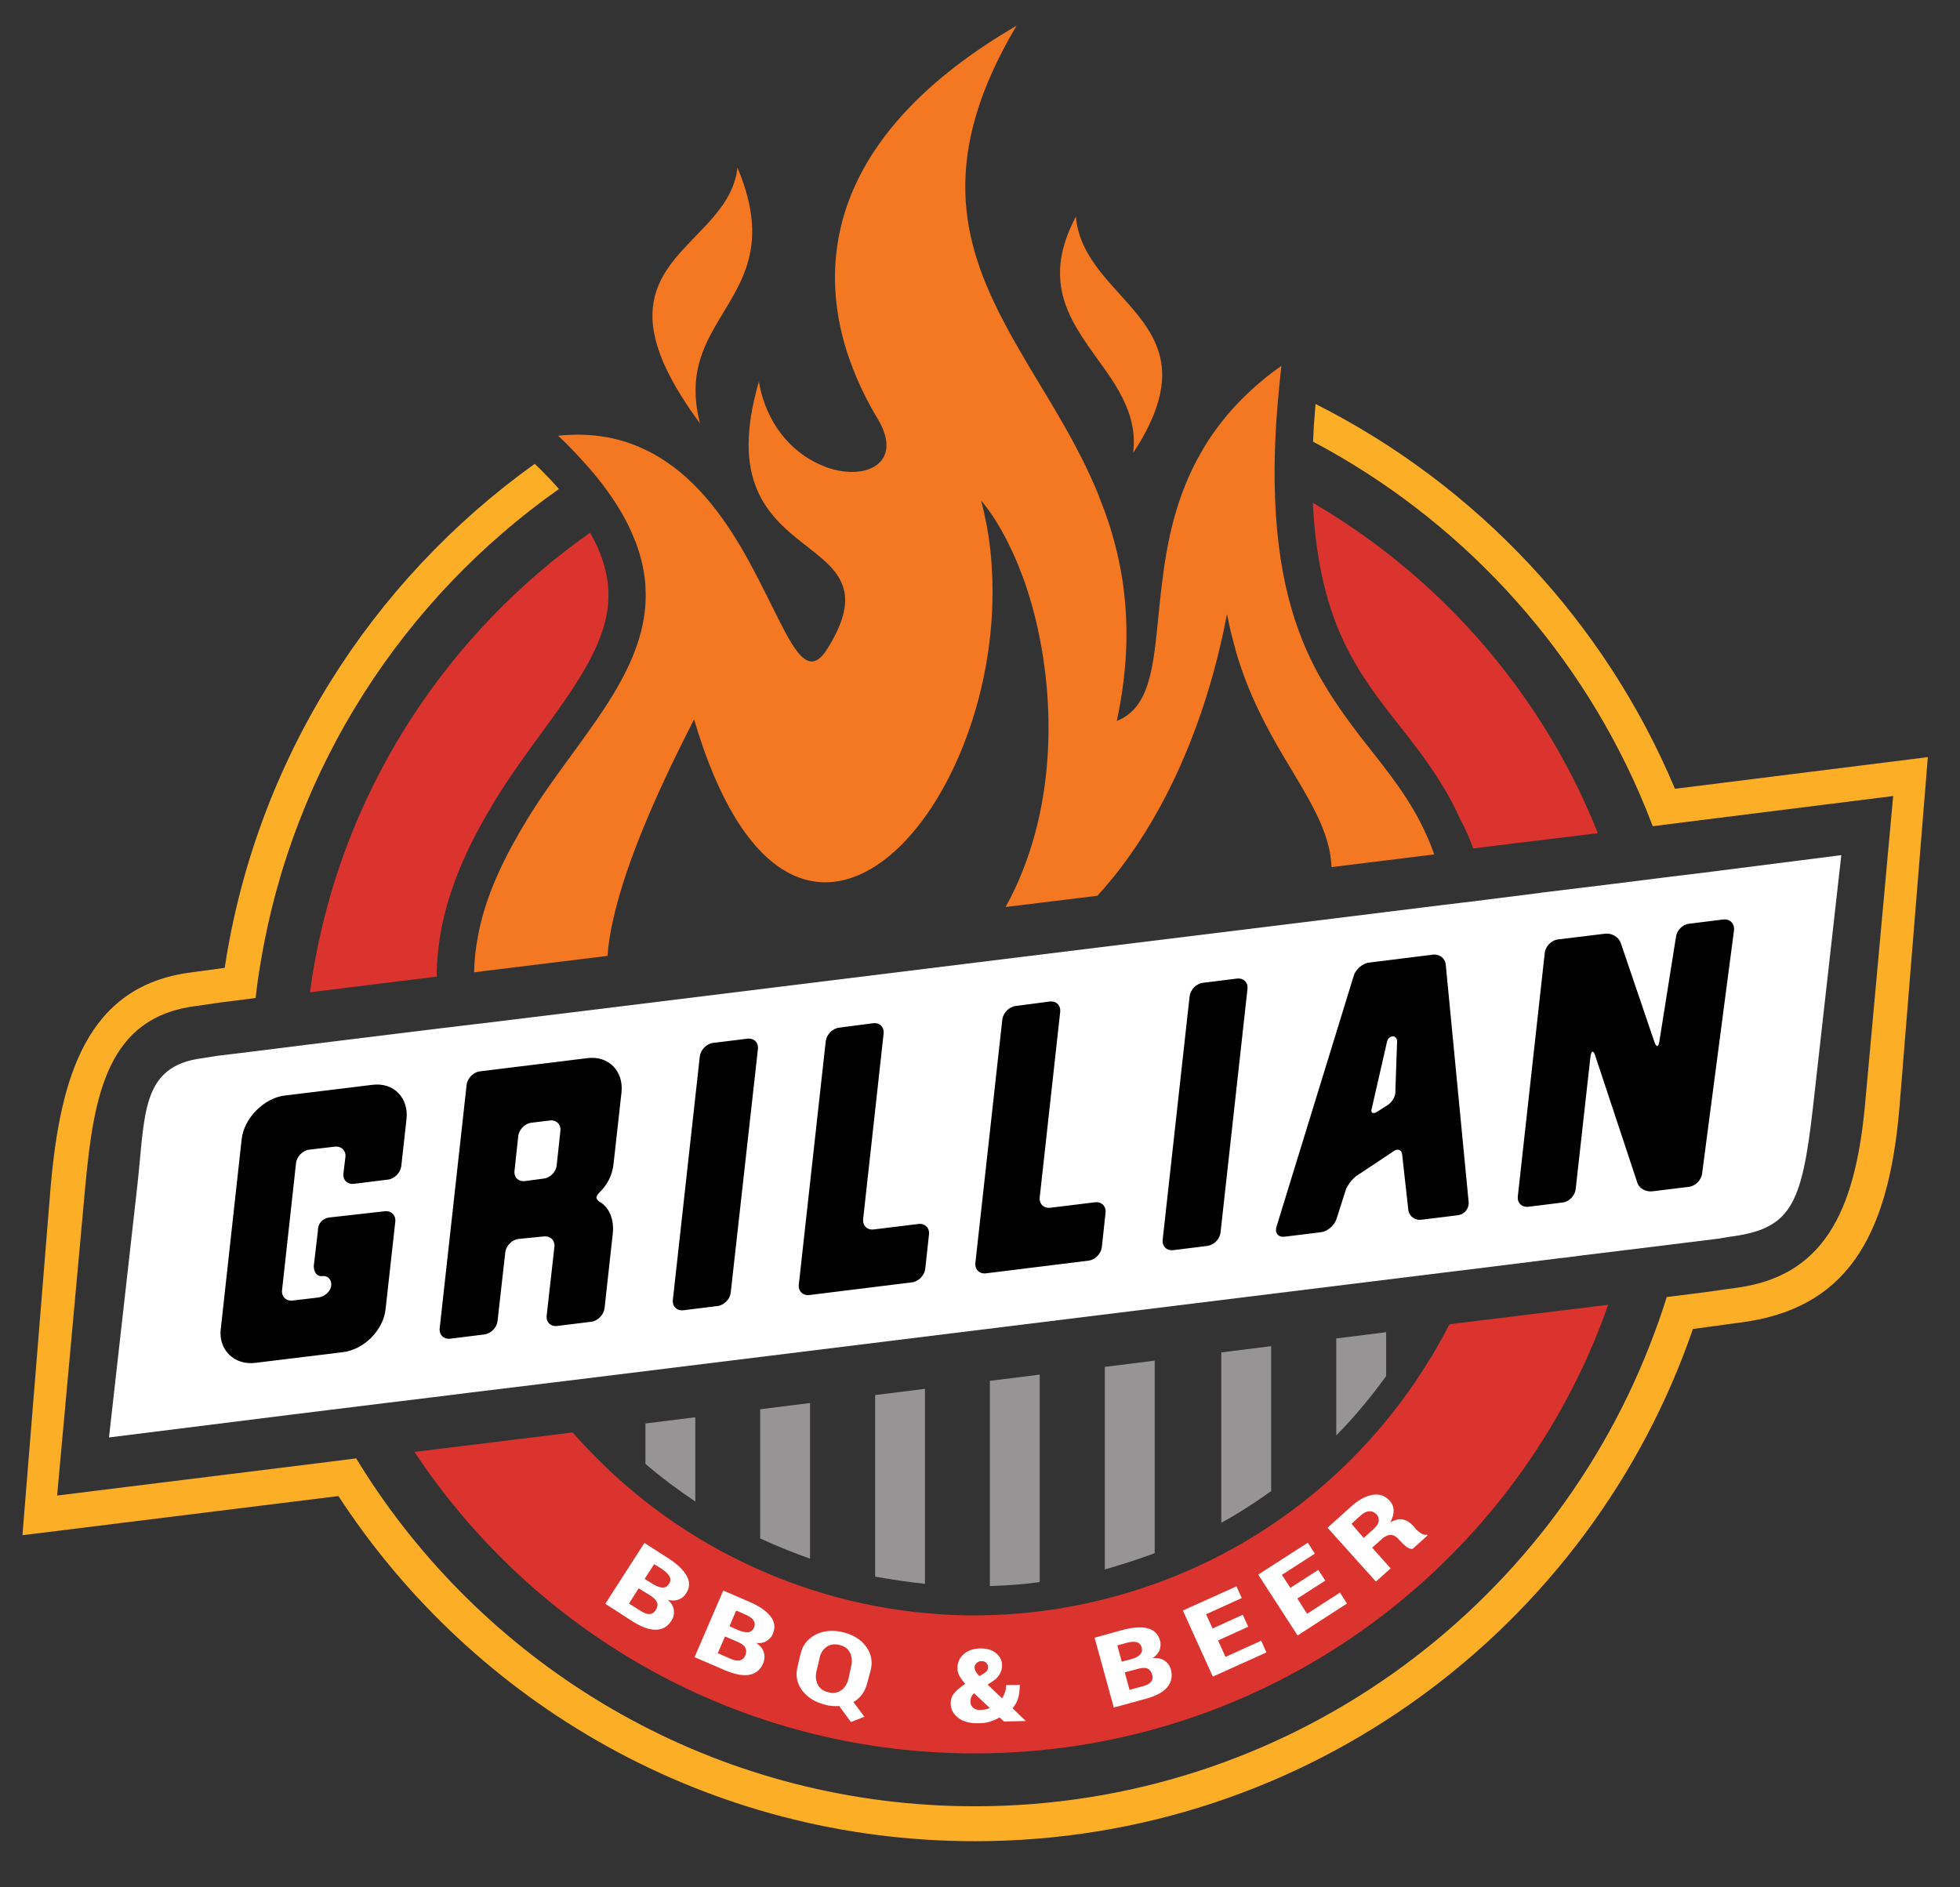 <?xml version="1.0" encoding="utf-8"?>
<!-- Generator: Adobe Illustrator 27.0.0, SVG Export Plug-In . SVG Version: 6.00 Build 0)  -->
<svg version="1.1" id="Layer_1" xmlns="http://www.w3.org/2000/svg" xmlns:xlink="http://www.w3.org/1999/xlink" x="0px" y="0px"
	 viewBox="0 0 785.9 756.8" style="enable-background:new 0 0 785.9 756.8;" xml:space="preserve">
<rect x="0" y="0" width="785.9" height="756.8" fill="#333333" stroke="none"/>
<style type="text/css">
	.st0{fill:#DB332D;}
	.st1{fill:#FFFFFF;}
	.st2{fill:#FCAF26;}
	.st3{fill-rule:evenodd;clip-rule:evenodd;fill:#F47722;}
	.st4{fill-rule:evenodd;clip-rule:evenodd;fill:#969495;}
</style>
<g>
	<path class="st0" d="M581.2,531c-1.7,3.3-3.5,6.6-5.4,9.9c-1,1.7-2,3.4-3.1,5.1c-27.6,44.9-71.8,79.7-126.6,94.4
		c-57,15.3-114.7,6-162.1-21.3c-15.4-8.9-29.7-19.7-42.5-32.2c-4.1-4-8.1-8.2-11.9-12.5l-63.4,7.8c2.9,4.4,5.9,8.7,9.1,12.9
		c49.1,65.6,127.3,108,215.6,108c111.8,0,207.7-68.2,248.3-165.2c2-4.8,3.9-9.7,5.6-14.7L581.2,531z"/>
	<path class="st1" d="M683.4,349.9l-14,1.7l-21.5,2.7l-29.5,3.6l-1.3,0.2l-21.5,2.7l-3.8,0.5l-5.9,0.7l-5.7,0.7H580l-50,6.2
		l-121.1,14.9l-22.7,2.8L246,403.9l-53.9,6.6l-1.8,0.2l-5.9,0.7l-4.8,0.6l-1.1,0.1l-56.1,6.9l-21.5,2.7l-14,1.7l-5.6,0.9
		c-25.1,3.1-23,22.8-26.3,51.7L43.7,576.4l73.5-9.2l14.6-1.8l22.7-2.8l19.7-2.4l13.6-1.7l27.1-3.3l6.5-0.8l6.6-0.8l350-43.2l6.6-0.8
		l6.5-0.8l27.3-3.4l7.1-0.9l2-0.2l6.9-0.9l17.2-2.1l22.7-2.8l14.6-1.8l4.1-0.7c24.9-3.1,29.4-12.1,33.9-51.6l11.4-101.5L683.4,349.9
		z"/>
	<g>
		<g>
			<path d="M138.5,464c0.3-2.6-1.6-4.5-4.3-4.2L124,461c-2.6,0.3-5,2.7-5.3,5.4l-5.6,50.9c-0.3,2.6,1.6,4.5,4.2,4.2l10.2-1.2
				c2.7-0.3,5.1-2.5,5.3-4.8c0.3-2.3-1.4-4.1-3.5-3.8c-2.1,0.3-3.4-1.4-3.5-4l1.7-14.4c-0.1-2.6,1.9-4.8,4.5-5.1l22.3-2.5
				c2.6-0.3,4.5,1.6,4.2,4.2l-3.9,35.1c-0.9,8.4-8.7,16.2-17.1,17.2l-35.2,4.3c-8.2,1-14.7-5.1-13.8-13.4l8.4-76.3
				c0.9-8.4,9-16.5,17.2-17.5l35.2-4.3c8.7-1.1,14.6,5.4,13.7,13.7l-2.1,18.9c-0.3,2.6-2.7,5.1-5.3,5.4l-13.7,1.7
				c-2.7,0.3-4.5-1.6-4.2-4.2L138.5,464z"/>
			<path d="M207.9,496.8c-2.6,0.3-5,2.7-5.3,5.4l-3.1,27.5c-0.3,2.6-2.5,5-5.3,5.4l-13.7,1.7c-2.6,0.3-4.5-1.6-4.2-4.2l10.8-97.6
				c0.3-2.6,2.7-5.1,5.3-5.4l43.1-5.3c8.7-1.1,14.6,5.4,13.7,13.7l-3.2,28.8c-0.5,4.5-2.5,8.2-5.2,10.9c-2.1,2.1-2.2,3-0.2,4.3
				c4,2.4,5.7,7.5,5.1,12.7l-3.3,29.9c-0.3,2.6-2.7,5.1-5.3,5.4l-13.7,1.7c-2.7,0.3-4.5-1.6-4.2-4.2l3.1-27.5
				c0.3-2.6-1.6-4.5-4.3-4.2L207.9,496.8z M218,472.6c2.6-0.3,4.9-2.6,5.2-5.2l1.5-13.9c0.3-2.6-1.6-4.5-4.2-4.2l-7.4,0.9
				c-2.6,0.3-5,2.7-5.3,5.4l-1.5,13.9c-0.3,2.6,1.6,4.4,4.2,4.1L218,472.6z"/>
			<path d="M299.7,416.5c2.7-0.3,4.5,1.6,4.2,4.2L293,518.3c-0.3,2.6-2.5,5-5.3,5.4l-13.7,1.7c-2.6,0.3-4.5-1.6-4.2-4.2l10.8-97.6
				c0.3-2.6,2.7-5.1,5.3-5.4L299.7,416.5z"/>
			<path d="M350.1,410.3c2.7-0.3,4.5,1.6,4.2,4.2l-8.2,74.3c-0.3,2.6,1.6,4.5,4.2,4.2l18-2.2c2.6-0.3,4.5,1.6,4.2,4.2l-1.5,13.8
				c-0.3,2.6-2.7,5.1-5.3,5.4l-41.2,5.1c-2.6,0.3-4.5-1.6-4.2-4.2l10.8-97.6c0.3-2.6,2.7-5.1,5.3-5.4L350.1,410.3z"/>
			<path d="M420.9,401.6c2.7-0.3,4.5,1.6,4.2,4.2l-8.2,74.3c-0.3,2.6,1.6,4.5,4.2,4.2l18-2.2c2.6-0.3,4.5,1.6,4.2,4.2l-1.5,13.8
				c-0.3,2.6-2.7,5.1-5.3,5.4l-41.2,5.1c-2.6,0.3-4.5-1.6-4.2-4.2l10.8-97.6c0.3-2.6,2.7-5.1,5.3-5.4L420.9,401.6z"/>
			<path d="M496,392.4c2.7-0.3,4.5,1.6,4.2,4.2l-10.8,97.6c-0.3,2.6-2.5,5-5.3,5.4l-13.7,1.7c-2.6,0.3-4.5-1.6-4.2-4.2l10.8-97.6
				c0.3-2.6,2.7-5.1,5.3-5.4L496,392.4z"/>
			<path d="M588.9,482.2c0.1,2.6-1.8,4.8-4.4,5.1l-14.6,1.8c-2.6,0.3-4.9-1.4-5.2-3.9l-2.5-22.4c-0.2-1.8-1.9-2.4-3.5-1.1l-14.9,9.9
				c-1.7,1.3-3.7,3.8-4.3,5.9l-3.6,11.3c-0.9,2.7-3.7,5-6.2,5.3l-14.6,1.8c-2.6,0.3-4.1-1.5-3.2-4.2l30.9-100.4
				c0.7-2.5,3.5-5,6.1-5.3l25.7-3.2c2.6-0.3,4.9,1.5,5.1,4L588.9,482.2z M550.1,444.2c-0.7,2.1,0.3,2.7,2.1,1.6l4.4-2.8
				c1.8-1.3,3.1-3.7,2.9-5.5l0.7-20.2c-0.3-2.4-3.2-2.3-4,0.2L550.1,444.2z"/>
			<path d="M691,368.7l-13.7,1.7c-2.7,0.3-5,2.7-5.3,5.4l-6.6,41.5c-0.3,2.5-1.2,2.9-2,0.6l-13.6-40c-0.9-2.2-3.5-3.8-6.2-3.5
				l-18.9,2.3c-2.6,0.3-5,2.7-5.3,5.4l-10.8,97.6c-0.3,2.6,1.6,4.5,4.2,4.2l13.7-1.7c2.7-0.3,5-2.7,5.3-5.4l5.9-52.9
				c0.3-2.6,1.2-2.9,1.9-0.7l16.9,51c0.7,2.4,3.5,3.8,6.1,3.5l14.6-1.8c2.6-0.3,5-2.7,5.3-5.4l12.8-97.6
				C695.5,370.3,693.6,368.4,691,368.7z"/>
		</g>
	</g>
	<path class="st0" d="M126.6,383.6c-0.9,4.7-1.7,9.5-2.3,14.3l50.9-6.3c-0.1-0.7-0.1-1.5-0.1-2.3c0.2-5.5,0.8-11.1,1.8-16.5
		c0.1-0.7,0.2-1.3,0.4-1.9c4.2-20.2,13.6-37.4,21.3-50.1c5.7-9.3,12.1-18.1,18.3-26.6c6.6-9,12.8-17.6,17.7-26.1
		c7-12.3,9.9-22.1,9.3-31.9c0-0.5-0.1-0.9-0.1-1.4c-0.4-3.9-1.3-7.8-2.8-11.9c-0.1-0.4-0.3-0.7-0.4-1.1c-1.1-2.7-2.4-5.4-4-8.2
		C180.4,253.2,139.9,313.5,126.6,383.6z"/>
	<path class="st0" d="M640.7,334.1c-1.8-4.5-3.7-8.9-5.7-13.3c-23.2-50-61.3-91.6-108.6-119.2c1.6,32.9,9.7,51.2,15.8,62.3
		c4.5,8.1,9.6,15.1,14.5,21.4c1.4,1.9,2.9,3.7,4.3,5.5c7.4,9.4,15,19.2,21.3,31.1c1.1,2.1,2.1,4.2,3.1,6.4c2,3.7,3.8,7.7,5.3,11.9
		L640.7,334.1z"/>
	<path class="st2" d="M671.6,316.3c-28.1-67-79.6-121.8-144.1-154.3c-0.2,3-0.5,5.9-0.7,8.8c-0.1,2.1-0.2,4.2-0.3,6.3
		c58,30.7,104.4,80.4,130.8,140.9c1.9,4.4,3.7,8.8,5.4,13.3l14.2-1.8l82.2-10.3l-11.4,125c-4.1,42.1-16.7,67.9-52.2,72.3l-12.1,1.7
		l-15.1,1.9c-1.5,4.9-3.2,9.8-5,14.6c-41,110.7-147.5,189.6-272.4,189.6c-99.6,0-187.4-50.1-239.7-126.5c-2.9-4.2-5.7-8.6-8.4-13
		l-15.1,1.9l-104.8,13l11.3-124c3.4-36.7,8.9-67.9,44.4-72.3l9.7-1.4l14.2-1.8c0.5-4.8,1.2-9.5,2-14.2c13-78.3,57.3-146,119.6-189.9
		c-2.3-2.7-4.9-5.4-7.6-8.1c-0.7-0.7-1.4-1.3-2.1-2c-65.6,47-111.7,119-124.3,202.1l-13.2,1.8c-42.4,5.2-52.8,42.6-56.6,86.1
		L9,615.6l126.7-15.7C190,683.2,284,738.3,390.9,738.3c133.4,0,246.8-85.9,287.9-205.4l18.4-2.5c42.4-5.2,59.9-33.1,64.4-86.1
		L773,303.6L671.6,316.3z"/>
	<g>
		<path class="st1" d="M242.7,643.1l15.7-24.4l9.8,6.3c3.5,2.3,5.9,4.6,7.2,7c1.3,2.4,1.2,4.7-0.3,6.9c-0.7,1.2-1.7,2-3,2.5
			s-2.6,0.5-4.3,0.1c1.5,1.4,2.3,2.8,2.4,4.3c0.2,1.5-0.2,2.9-1,4.1c-1.5,2.4-3.6,3.6-6.3,3.6s-5.7-1.1-9.2-3.3L242.7,643.1z
			 M256.1,636.9l-3.9,6.1l4.6,2.9c1.4,0.9,2.6,1.4,3.6,1.3c1,0,1.8-0.5,2.5-1.5c0.7-1.1,0.9-2.1,0.6-3s-1.1-1.8-2.4-2.7L256.1,636.9
			z M258.5,633.1l3.3,2.1c1.5,0.9,2.8,1.4,3.9,1.4s1.9-0.5,2.5-1.4c0.7-1,0.8-2,0.3-3s-1.5-1.9-3-3l-3.2-2L258.5,633.1z"/>
		<path class="st1" d="M278.5,664.5l11.5-26.7l10.7,4.6c3.9,1.7,6.6,3.6,8.3,5.8s1.9,4.5,0.9,6.9c-0.5,1.3-1.4,2.2-2.5,2.9
			s-2.5,1-4.2,0.8c1.7,1.1,2.7,2.4,3.1,3.9c0.4,1.4,0.3,2.9-0.3,4.3c-1.1,2.6-3,4.1-5.6,4.6c-2.6,0.4-5.8-0.2-9.6-1.8L278.5,664.5z
			 M290.7,656.2l-2.9,6.7l5,2.2c1.5,0.7,2.8,0.9,3.8,0.7s1.7-0.8,2.2-1.9c0.5-1.2,0.5-2.2,0.1-3.1s-1.4-1.6-2.8-2.3L290.7,656.2z
			 M292.5,652.1l3.6,1.6c1.7,0.7,3,0.9,4,0.8c1-0.2,1.8-0.8,2.2-1.8c0.5-1.1,0.4-2.1-0.2-3s-1.8-1.7-3.5-2.4l-3.4-1.5L292.5,652.1z"
			/>
		<path class="st1" d="M347.7,675c-0.4,1.6-1.1,3.1-2,4.4c-1,1.3-2.1,2.3-3.5,3.1l4.4,5.9l-5.4,2.1l-4.7-6.4c-0.9,0.1-1.8,0-2.7,0
			c-0.9-0.1-1.9-0.2-2.8-0.5c-4.2-1-7.3-3-9.4-5.8c-2.1-2.9-2.7-6.1-1.8-9.5l1.2-5.1c0.8-3.5,2.8-6,6-7.7c3.1-1.6,6.8-2,11-1
			c4.1,1,7.2,2.9,9.3,5.8c2.1,2.9,2.7,6.1,1.8,9.5L347.7,675z M341.3,668.1c0.5-2,0.3-3.8-0.5-5.4c-0.8-1.6-2.2-2.6-4.2-3.1
			c-2.1-0.5-3.8-0.2-5.2,0.8c-1.4,1-2.4,2.5-2.8,4.6l-1.2,5.1c-0.5,2-0.3,3.8,0.5,5.4c0.8,1.6,2.2,2.6,4.3,3.1
			c2,0.5,3.7,0.2,5.1-0.8s2.4-2.6,2.9-4.6L341.3,668.1z"/>
		<path class="st1" d="M387,675.2c-1-1.2-1.8-2.3-2.3-3.2c-0.5-1-0.8-2-0.8-3c0-2.3,0.8-4.2,2.5-5.7s4-2.3,6.9-2.3
			c2.5,0,4.5,0.6,6.1,1.9s2.4,3,2.4,4.9c0,1.3-0.3,2.5-1,3.6s-1.6,2.1-2.8,2.8l-2,1.3l5.8,5.5c0.5-0.8,0.9-1.6,1.2-2.5
			c0.3-0.9,0.4-1.8,0.4-2.8l5.5-0.1c0,1.9-0.2,3.6-0.6,5.2c-0.5,1.6-1.2,3-2.3,4.2l5.2,5v0.1l-8.6,0.2l-1.8-1.6
			c-1.3,0.7-2.7,1.3-4,1.7s-2.8,0.6-4.4,0.6c-3.4,0.1-6.1-0.6-8.1-2.1s-3.1-3.4-3.1-5.9c0-1.5,0.4-2.9,1.4-4
			C383.5,677.8,385,676.6,387,675.2L387,675.2z M392.9,685.7c0.7,0,1.3-0.1,2-0.2c0.7-0.1,1.3-0.3,2-0.6l-6.3-5.9l-0.2,0.1
			c-0.5,0.5-0.8,1-1,1.5s-0.3,1.1-0.3,1.7c0,1,0.4,1.9,1.1,2.5C391,685.4,391.9,685.7,392.9,685.7z M390.8,668.8
			c0,0.5,0.2,1,0.5,1.6c0.3,0.5,0.8,1.1,1.4,1.7l1.4-0.8c0.9-0.5,1.4-1,1.7-1.4c0.3-0.5,0.4-1,0.4-1.5c0-0.6-0.3-1.1-0.7-1.6
			c-0.5-0.5-1.1-0.7-1.9-0.7c-0.9,0-1.6,0.3-2,0.8C391,667.4,390.7,668,390.8,668.8z"/>
		<path class="st1" d="M446.6,684.7l-7.7-28l11.2-3.1c4.1-1.1,7.4-1.3,10-0.7c2.6,0.7,4.3,2.3,5,4.8c0.4,1.3,0.3,2.6-0.1,3.9
			c-0.5,1.2-1.4,2.3-2.8,3.3c2-0.2,3.6,0.2,4.9,1.1c1.2,0.9,2,2,2.4,3.5c0.7,2.7,0.2,5.1-1.5,7.1s-4.6,3.5-8.6,4.6L446.6,684.7z
			 M449.8,666.3l3.8-1c1.7-0.5,2.9-1.1,3.6-1.9c0.7-0.8,0.9-1.7,0.6-2.7c-0.3-1.2-1-1.9-2-2.2s-2.4-0.2-4.2,0.3l-3.6,1L449.8,666.3z
			 M451,670.6l1.9,7l5.2-1.4c1.6-0.4,2.8-1,3.4-1.8c0.7-0.8,0.8-1.7,0.5-2.8c-0.3-1.2-0.9-2-1.8-2.5c-0.9-0.4-2.1-0.4-3.6,0
			L451,670.6z"/>
		<path class="st1" d="M500.5,652.3l-12.1,5.5l3,6.6l14.3-6.5l2.1,4.7l-21.5,9.7l-12-26.5l21.5-9.7l2.1,4.7l-14.3,6.5l2.6,5.7
			l12.1-5.5L500.5,652.3z"/>
		<path class="st1" d="M531.4,633.8l-11.2,7.2l3.9,6.1l13.2-8.5l2.8,4.4l-19.8,12.8l-15.8-24.4l19.9-12.8l2.8,4.4l-13.2,8.5l3.4,5.2
			l11.2-7.2L531.4,633.8z"/>
		<path class="st1" d="M550.2,620.6l7.4,8.3l-5.9,5.3l-19.4-21.6l9.7-8.7c2.9-2.6,5.8-4.1,8.5-4.5c2.8-0.4,5,0.4,6.8,2.5
			c1,1.1,1.5,2.4,1.5,3.8c0,1.4-0.4,3-1.3,4.7c1.9-1,3.6-1.4,5-1.1c1.5,0.3,2.8,1.1,4,2.4l1.2,1.4c0.5,0.6,1.2,1.1,2,1.7
			c0.8,0.5,1.6,0.8,2.4,0.6l0.3,0.3l-6,5.4c-0.7,0.1-1.5-0.2-2.4-0.8c-0.8-0.7-1.6-1.3-2.2-2l-1.2-1.3c-0.9-1-1.9-1.5-3.1-1.5
			c-1.1,0-2.3,0.6-3.5,1.7L550.2,620.6z M546.8,616.7l3.9-3.5c1.2-1.1,1.9-2.1,2.1-3.1c0.2-1-0.1-2-0.8-2.8
			c-0.8-0.9-1.7-1.3-2.9-1.3c-1.1,0-2.3,0.6-3.4,1.6l-3.8,3.4L546.8,616.7z"/>
	</g>
	<g>
		<path class="st3" d="M529.1,271.2c-10-18-17.5-41.3-18-77.8c-0.1-7.3,0.1-15.1,0.6-23.4c0.3-4.7,0.7-9.6,1.2-14.7
			c0.3-2.8,0.6-5.7,0.9-8.6c-2.7,1.9-5.2,3.8-7.6,5.8c-4.1,3.4-7.8,6.9-11.1,10.5c-5.3,5.8-9.7,11.8-13.2,17.9
			c-10.4,17.8-14,36.5-16,53.2c-0.2,2-0.5,4-0.7,5.9c-0.2,2-0.4,4-0.6,6c-2.1,21.2-3.4,37.8-16.8,43.1c3.8-17.7,4.6-33.5,3.3-47.8
			c-0.2-2.1-0.4-4.2-0.7-6.3c-0.3-2.1-0.6-4.3-1-6.3c-1.8-9.8-4.5-18.9-7.9-27.5c-0.4-1-0.8-1.9-1.1-2.9c-4.5-11-10-21.3-15.7-31.1
			c-4.5-7.8-9.2-15.3-13.6-22.8c-2.8-4.8-5.6-9.6-8.1-14.4c-17.6-33.1-26.4-67.5,4.6-119.7c-67.2,39.2-79.6,85-69.9,124.1
			c1.1,4.6,2.6,9,4.3,13.4c2.7,7,6.1,13.8,9.9,20.1c10.1,16.8-3.1,24.4-18.2,20.2c-1.1-0.3-2.1-0.6-3.2-1.1
			c-5.5-2.1-11.1-5.8-15.7-11.1c-4.3-5-7.9-11.4-9.8-19.4c-0.3-1.1-0.5-2.3-0.7-3.5c-0.4,1.4-0.8,2.7-1.1,4c-2.4,9.2-3.2,17-3,23.6
			c1.2,28.6,23.4,35.8,33.6,47.5c1.4,1.6,2.6,3.3,3.4,5.1c0.8,1.7,1.4,3.6,1.6,5.6c0.5,5.4-1.3,12.1-6.9,21.1
			c-7,11.4-12.3,3.2-19.9-11.9c-0.8-1.7-1.7-3.4-2.6-5.2c-0.8-1.7-1.7-3.4-2.6-5.2c-7.5-15.1-17.3-33.4-31.9-46.4
			c-6.2-5.5-13.3-10.1-21.4-13.1c-6.4-2.4-13.4-3.7-21.2-3.8c-2.7,0-5.6,0.1-8.5,0.4c1,1,2.1,2,3.1,3c3.5,3.5,6.7,7,9.6,10.3
			c5.2,6,9.3,11.8,12.6,17.4c2.2,3.7,3.9,7.3,5.3,10.9c0.2,0.5,0.4,1,0.6,1.4c2,5.4,3.2,10.7,3.7,15.8c0.1,0.6,0.1,1.3,0.1,1.9
			c0.9,14.4-4,27.5-11.3,40.3c-10.1,17.5-24.9,34.4-36.2,53c-8.6,14.2-16.1,29-19.4,45.3c-0.1,0.6-0.2,1.1-0.3,1.7
			c-0.9,4.6-1.4,9.3-1.5,14.2l3.8-0.5l49.7-6.1c0.3-4.3,1-9.1,2.2-14.3c4.3-19.5,14.5-45.5,32.5-80.5
			c39,131.9,122.7,38.4,119.6-56.2c-0.1-1.9-0.2-3.9-0.3-5.8c-0.1-1.9-0.3-3.9-0.5-5.8c-0.7-6.7-2-13.5-3.7-20
			c4.6,5.5,8.8,12.4,12.5,20.5c0.9,1.9,1.8,4,2.6,6c0.8,2,1.5,4,2.3,6c11.4,32.8,14.4,77.7-0.6,115.6c-2,5.1-4.3,10.1-7,14.9
			l36.8-4.5c4.5-4.9,8.7-10.1,12.6-15.6c17.9-25,30-55.6,36.9-85.6c0.5-2,0.9-3.9,1.3-5.9s0.8-4,1.2-5.9c0.5,2.6,1,5.1,1.6,7.5
			c0.7,2.7,1.4,5.4,2.1,8c10,33.7,28.3,52.4,35.4,72.4c1.6,4.4,2.6,8.9,2.8,13.6l37.3-4.6l3.9-0.5c-1.7-4.8-3.7-9.2-5.8-13.3
			c-6.8-13-15.6-23.3-24.3-34.5C539.4,287.4,534,279.9,529.1,271.2L529.1,271.2z"/>
		<path class="st3" d="M466,150.8c0.1-5.3-1.2-10-3.2-14.3c-6.5-13.7-21.2-23.4-28-37.5c-1.8-3.7-3-7.7-3.4-12.2
			c-1.8,3.5-3.2,6.7-4.2,9.8c-5.2,16-0.3,27.7,6.7,38.5c3.1,4.8,6.6,9.4,9.9,14.1c4.7,6.8,8.8,13.8,10.3,22
			c0.6,3.2,0.7,6.6,0.3,10.3c2.3-3.4,4.2-6.7,5.7-9.7C464.2,163.6,465.9,156.8,466,150.8L466,150.8z"/>
		<path class="st3" d="M279.7,148.3c4.1-20.6,22.5-32.3,21.9-56.7c-0.2-7-1.9-14.9-5.9-24.4c-0.7,6.4-3.4,11.7-7,16.5
			c-13.7,18.5-40.4,29.8-19.2,68.8c2,3.7,4.5,7.7,7.4,12c1.2,1.7,2.5,3.5,3.8,5.3c-0.6-2.2-1-4.3-1.3-6.3
			C278.6,157.8,278.8,152.8,279.7,148.3L279.7,148.3z"/>
	</g>
	<g>
		<path class="st4" d="M278.8,602.1v-19.8v-14l-20,2.5v14v2.2C265.1,592.4,271.8,597.4,278.8,602.1L278.8,602.1z"/>
		<path class="st4" d="M324.8,625v-48.4v-14l-20,2.5v14v37.8C311.3,619.9,318,622.6,324.8,625L324.8,625z"/>
		<path class="st4" d="M370.9,635.1v-64.2v-14l-20,2.5v14v58.8C357.5,633.4,364.2,634.4,370.9,635.1L370.9,635.1z"/>
		<path class="st4" d="M416.9,634.4v-69.2v-14l-20,2.5v14V636C403.6,635.8,410.3,635.3,416.9,634.4L416.9,634.4z"/>
		<path class="st4" d="M463,622.8v-63.2v-14l-20,2.5v14v67.2h0.1C450,627.3,456.6,625.2,463,622.8L463,622.8z"/>
		<path class="st4" d="M509.7,597.9v-44.1v-14l-20,2.5v14v54.3C496.7,606.8,503.3,602.5,509.7,597.9L509.7,597.9z"/>
		<path class="st4" d="M555.8,534.2l-20,2.5v14v24.9c7.3-7.4,13.9-15.4,20-23.8v-3.5V534.2L555.8,534.2z"/>
	</g>
</g>
</svg>
